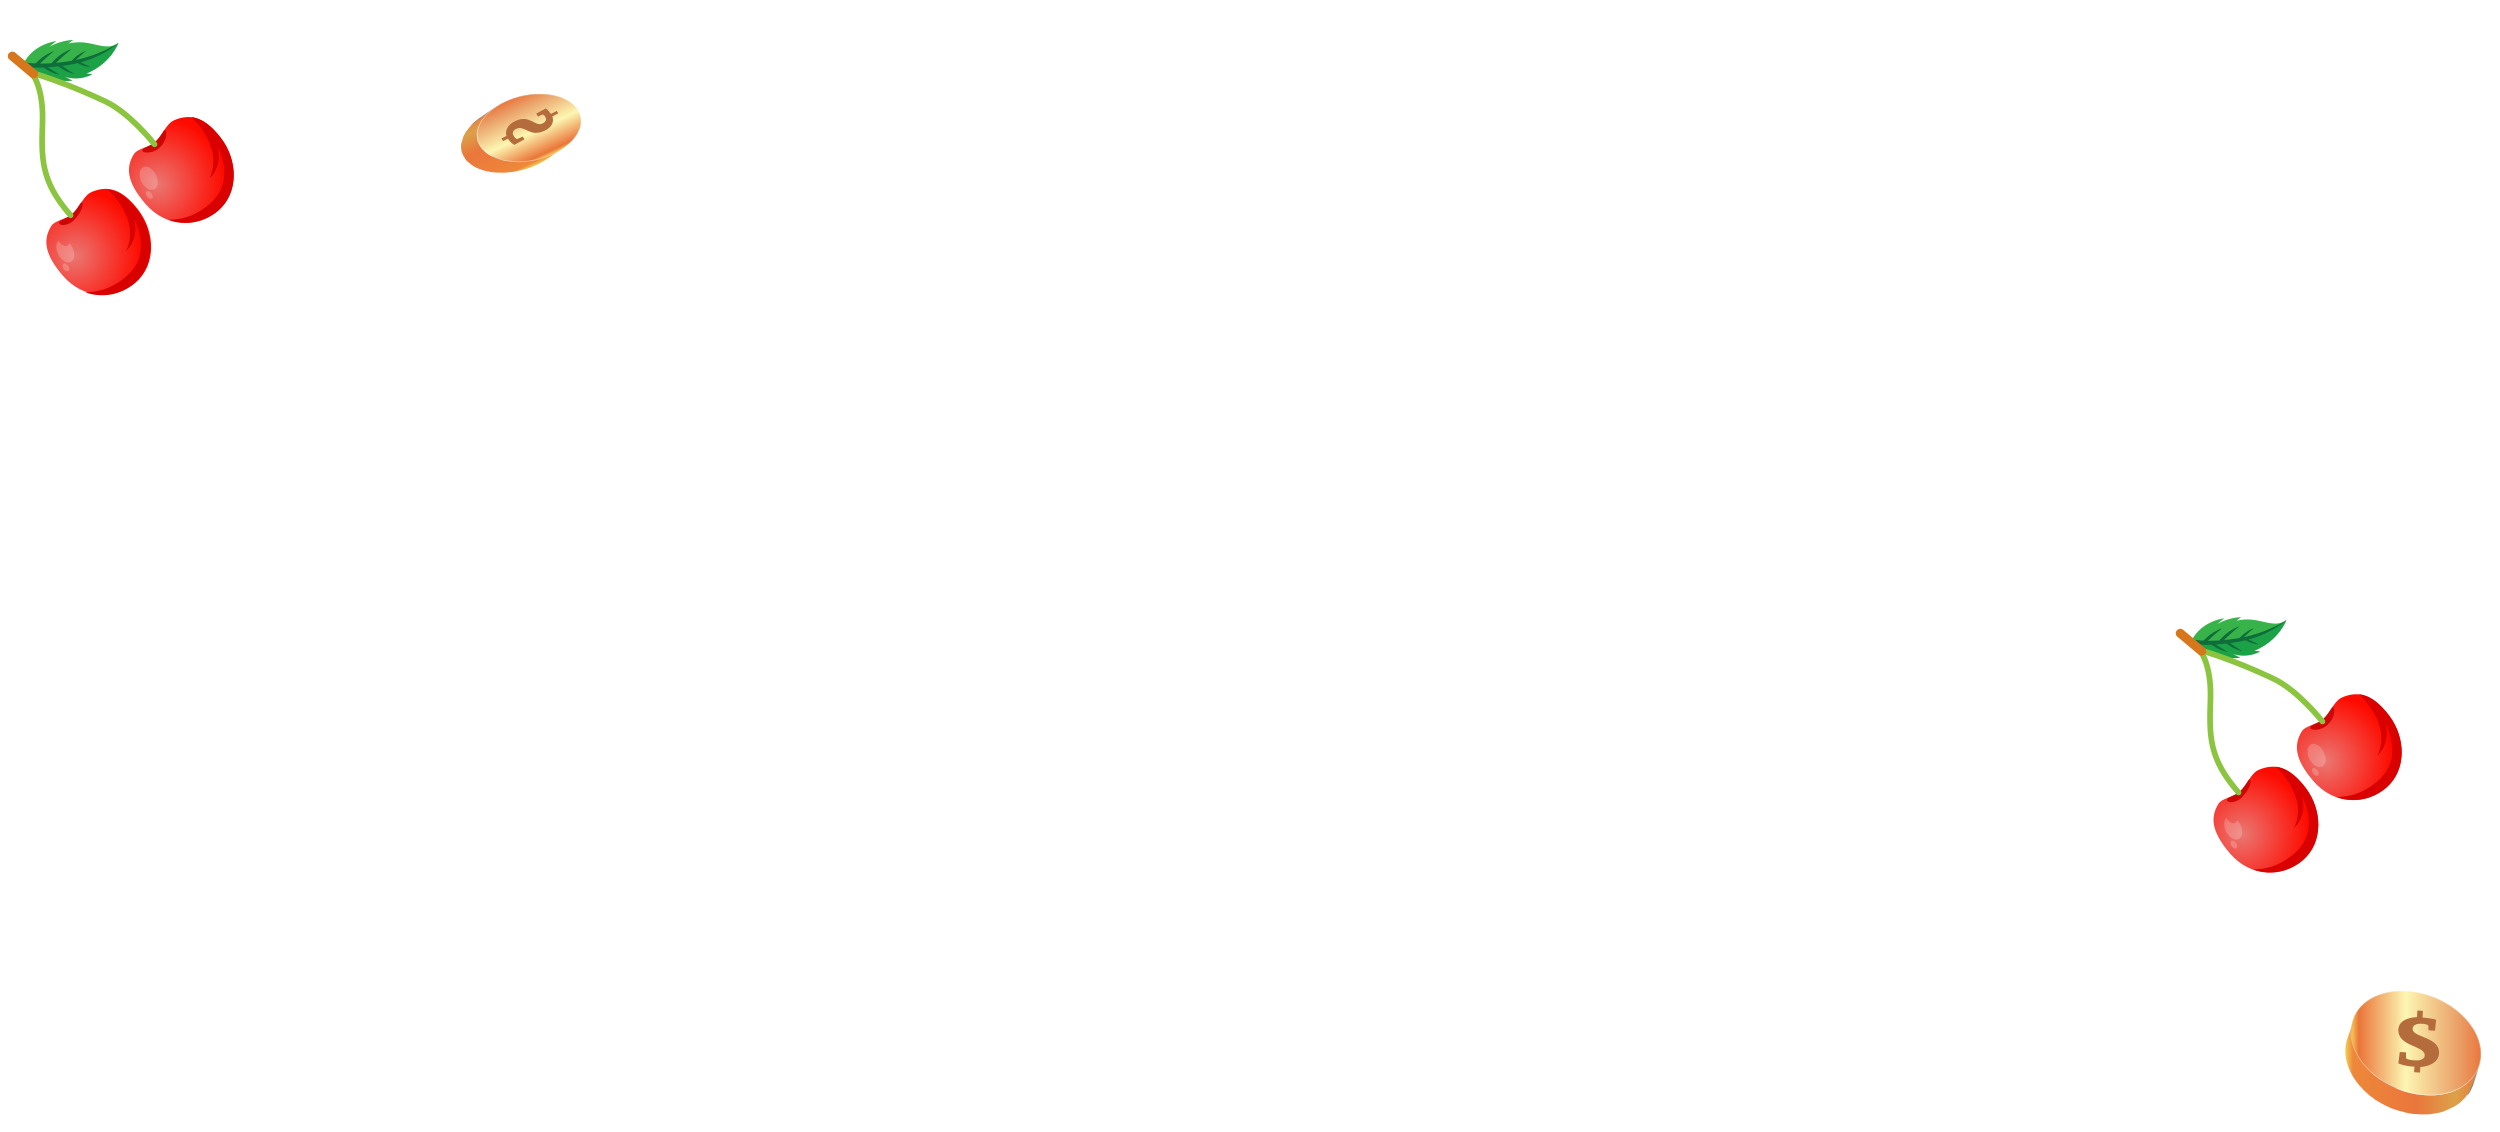 <svg width="1438" height="651" viewBox="0 0 1438 651" fill="none" xmlns="http://www.w3.org/2000/svg">
<g filter="url(#filter0_f)">
<path d="M1.92722e-06 1.61C1.92722e-06 1.61 9.725 -3.392 22.482 4.236L17.177 4.173C17.177 4.173 24.187 5.236 30.186 10.175L26.713 9.925C26.713 9.925 31.323 11.989 35.491 17.178C39.659 22.304 41.995 27.744 48.626 28.556C48.626 28.556 37.764 34.684 23.113 29.744L25.45 32.245C25.45 32.245 17.745 31.12 12.567 22.992L14.398 27.494C14.525 27.431 1.137 19.616 1.92722e-06 1.61Z" transform="translate(12.683 35.094) rotate(-40.99)" fill="#37B34A"/>
<path opacity="0.5" d="M14.398 25.821L12.567 21.32C17.745 29.447 25.45 30.573 25.45 30.573L23.113 28.072C37.701 33.011 48.626 26.884 48.626 26.884C19.198 24.883 0 7.6319e-06 0 7.6319e-06C1.01 18.006 14.398 25.821 14.398 25.821Z" transform="translate(13.833 36.228) rotate(-40.99)" fill="#009345"/>
<path d="M0.505 -7.6319e-06C0.189 0.125 1.92722e-06 0.25 1.92722e-06 0.25C0.063 1.5 0.189 2.626 0.379 3.751C2.905 6.377 8.462 11.504 18.693 17.881C34.607 27.822 48.689 27.134 48.689 27.134C48.689 27.134 34.922 25.696 19.577 16.005C8.083 8.69 2.589 2.626 0.505 -7.6319e-06Z" transform="translate(13.574 36.121) rotate(-40.99)" fill="#0F6D3A"/>
<path d="M0.821 2.087C6.126 1.399 14.209 1.774 14.209 1.774C7.326 -1.039 -3.85443e-06 0.336 -3.85443e-06 0.336V0.586L0.379 1.774C0.568 1.837 0.695 1.899 0.821 2.087Z" transform="translate(19.303 37.323) rotate(-40.99)" fill="#0F6D3A"/>
<path d="M1.642 0.25C2.337 4.564 4.547 10.941 4.547 10.941C0.632 6.19 1.92722e-06 0.063 1.92722e-06 0.063L0.189 -3.81595e-06L1.2 0.063C1.389 0.063 1.516 0.125 1.642 0.25Z" transform="translate(23.746 37.718) rotate(-40.99)" fill="#0F6D3A"/>
<path d="M1.579 0.25C2.21 4.314 4.294 10.316 4.294 10.316C0.632 5.814 -3.85443e-06 0.063 -3.85443e-06 0.063L0.189 -7.6319e-06H1.2C1.326 0.063 1.452 0.188 1.579 0.25Z" transform="translate(32.892 37.556) rotate(-40.99)" fill="#0F6D3A"/>
<path d="M1.326 0.125C2.337 3.564 4.736 8.44 4.736 8.44C1.137 5.002 0 0.125 0 0.125L0.189 0.063L1.01 0C1.074 0.063 1.2 0.125 1.326 0.125Z" transform="translate(43.215 35.378) rotate(-40.99)" fill="#0F6D3A"/>
<path d="M0.821 2.087C6.126 1.399 14.209 1.774 14.209 1.774C7.326 -1.039 3.85443e-06 0.336 3.85443e-06 0.336V0.586L0.379 1.774C0.505 1.837 0.695 1.899 0.821 2.087Z" transform="translate(29.327 36.15) rotate(-40.99)" fill="#0F6D3A"/>
<path d="M0.632 1.611C4.61 1.11 10.736 1.361 10.736 1.361C5.557 -0.765 3.85443e-06 0.235 3.85443e-06 0.235V0.423L0.316 1.298C0.442 1.423 0.568 1.486 0.632 1.611Z" transform="translate(40.652 35.222) rotate(-40.99)" fill="#0F6D3A"/>
<path d="M57.531 26.401C56.457 42.094 44.837 56.536 29.176 56.536C13.514 56.536 -1.92722e-06 44.345 -1.92722e-06 26.401C-1.92722e-06 8.771 5.684 2.831 13.514 0.268C17.493 -1.045 22.229 2.894 27.471 2.894C33.344 2.894 39.28 -0.982 44.332 0.768C52.794 3.644 58.667 9.771 57.531 26.401Z" transform="translate(19 138.828) rotate(-40.99)" fill="url(#paint0_radial)"/>
<path opacity="0.2" d="M7.587 5.502C5.882 5.064 5.061 2.626 5.692 1.52638e-05C3.482 0.063 1.209 2.501 0.324 5.877C-0.623 9.691 0.577 13.254 2.977 13.88C5.44 14.505 8.218 11.879 9.166 8.065C9.418 7.065 9.544 6.064 9.481 5.127C8.913 5.502 8.281 5.627 7.587 5.502Z" transform="translate(29.394 142.144) rotate(-40.99)" fill="white"/>
<path opacity="0.2" d="M2.564 3.157C3.979 3.157 5.127 2.451 5.127 1.579C5.127 0.707 3.979 0 2.564 0C1.148 0 0 0.707 0 1.579C0 2.451 1.148 3.157 2.564 3.157Z" transform="matrix(-0.59 -0.807 0.806 -0.592 38.16 156.817)" fill="white"/>
<path d="M25.197 50.829C40.859 50.829 52.478 36.387 53.552 20.694C54.247 10.253 52.226 4.001 48.5 0C48.5 0 52.163 25.383 33.407 33.636C33.407 33.636 43.827 33.636 48.879 22.57C48.879 22.57 44.837 44.327 24.881 44.765C9.22 45.077 2.21 37.575 3.85443e-06 36.262C5.115 45.327 14.651 50.829 25.197 50.829Z" transform="translate(25.312 140.804) rotate(-40.99)" fill="#D90000"/>
<path d="M17.635 1.182C18.203 0.12 17.761 -0.131 16.877 0.057C16.309 0.245 15.74 0.37 15.109 0.557C14.983 0.62 14.856 0.62 14.73 0.682C12.835 1.182 10.878 1.62 8.92 1.62C7.089 1.62 5.32 1.12 3.615 0.62C3.236 0.495 2.794 0.37 2.416 0.245C1.531 -0.005 0.458 -0.068 0.079 0.682C-0.553 1.995 2.668 5.121 7.468 4.934C12.267 4.559 16.751 2.745 17.635 1.182Z" transform="translate(33.485 127.993) rotate(-40.99)" fill="#CE0606"/>
<path d="M57.531 26.401C56.457 42.094 44.837 56.536 29.176 56.536C13.514 56.536 1.92722e-06 44.345 1.92722e-06 26.401C1.92722e-06 8.771 5.684 2.831 13.514 0.268C17.493 -1.045 22.229 2.894 27.471 2.894C33.344 2.894 39.28 -0.982 44.332 0.768C52.794 3.644 58.667 9.771 57.531 26.401Z" transform="translate(66.513 97.523) rotate(-40.99)" fill="url(#paint1_radial)"/>
<path opacity="0.2" d="M7.132 9.215C11.07 9.215 14.263 7.152 14.263 4.607C14.263 2.063 11.07 7.70425e-06 7.132 7.70425e-06C3.193 7.70425e-06 -3.81828e-06 2.063 -3.81828e-06 4.607C-3.81828e-06 7.152 3.193 9.215 7.132 9.215Z" transform="matrix(-0.448 -0.894 0.892 -0.453 84.583 111.02)" fill="white"/>
<path opacity="0.2" d="M2.564 3.157C3.979 3.157 5.127 2.451 5.127 1.579C5.127 0.707 3.979 0 2.564 0C1.148 0 3.81622e-06 0.707 3.81622e-06 1.579C3.81622e-06 2.451 1.148 3.157 2.564 3.157Z" transform="matrix(-0.59 -0.807 0.806 -0.592 86.107 115.143)" fill="white"/>
<path d="M25.197 50.829C40.859 50.829 52.478 36.387 53.552 20.694C54.247 10.253 52.226 4.001 48.5 0C48.5 0 52.163 25.383 33.407 33.636C33.407 33.636 43.827 33.636 48.879 22.57C48.879 22.57 44.837 44.327 24.881 44.765C9.22 45.077 2.21 37.575 -1.92721e-06 36.262C5.115 45.327 14.651 50.829 25.197 50.829Z" transform="translate(73.266 99.132) rotate(-40.99)" fill="#D90000"/>
<path d="M17.621 1.182C18.19 0.12 17.747 -0.131 16.863 0.057C16.295 0.245 15.727 0.37 15.095 0.557C14.969 0.62 14.843 0.62 14.716 0.682C12.822 1.182 10.864 1.62 8.906 1.62C7.075 1.62 5.307 1.12 3.602 0.62C3.223 0.495 2.781 0.37 2.402 0.245C1.518 -0.005 0.444 -0.068 0.065 0.682C-0.566 1.995 3.475 5.746 8.275 5.746C14.148 5.621 16.737 2.745 17.621 1.182Z" transform="translate(81.45 86.313) rotate(-40.99)" fill="#CE0606"/>
<path d="M64.859 80.65H64.796C63.849 80.587 63.154 79.837 63.217 78.899C63.217 78.649 64.29 56.455 58.165 42.512C50.524 25.069 43.072 12.19 39.409 6.188C38.146 10.814 34.736 18.63 25.768 28.32C11.623 43.513 3.16 52.703 3.287 78.149C3.287 79.087 2.529 79.775 1.645 79.837C0.761 79.837 0.003 79.087 0.003 78.212C-0.187 51.515 9.16 41.387 23.305 26.132C36.757 11.69 36.82 1.812 36.82 1.686C36.82 0.936 37.325 0.311 38.02 0.061C38.714 -0.127 39.472 0.123 39.914 0.749C40.041 0.936 50.461 16.691 61.196 41.199C67.638 55.829 66.564 78.087 66.501 79.024C66.501 79.962 65.743 80.65 64.859 80.65Z" transform="translate(-11.922 65.9) rotate(-40.99)" fill="#8BC53F"/>
<path d="M7.68 17.982C7.933 19.357 6.922 20.733 5.533 20.92C4.08 21.17 2.754 20.17 2.565 18.795L0.039 2.977C-0.214 1.539 0.797 0.226 2.186 0.038C3.575 -0.212 4.965 0.789 5.154 2.164L7.68 17.982Z" transform="translate(3.444 32.034) rotate(-40.99)" fill="#D6771C"/>
</g>
<g filter="url(#filter1_f)">
<path d="M1.92722e-06 1.61C1.92722e-06 1.61 9.725 -3.392 22.482 4.236L17.177 4.173C17.177 4.173 24.187 5.236 30.186 10.175L26.713 9.925C26.713 9.925 31.323 11.989 35.491 17.178C39.659 22.304 41.995 27.744 48.626 28.556C48.626 28.556 37.764 34.684 23.113 29.744L25.45 32.245C25.45 32.245 17.745 31.12 12.567 22.992L14.398 27.494C14.525 27.431 1.137 19.616 1.92722e-06 1.61Z" transform="translate(1259.68 367.094) rotate(-40.99)" fill="#37B34A"/>
<path opacity="0.5" d="M14.398 25.821L12.567 21.32C17.745 29.447 25.45 30.573 25.45 30.573L23.113 28.072C37.701 33.011 48.626 26.884 48.626 26.884C19.198 24.883 0 7.6319e-06 0 7.6319e-06C1.01 18.006 14.398 25.821 14.398 25.821Z" transform="translate(1260.83 368.228) rotate(-40.99)" fill="#009345"/>
<path d="M0.505 -7.6319e-06C0.189 0.125 1.92722e-06 0.25 1.92722e-06 0.25C0.063 1.5 0.189 2.626 0.379 3.751C2.905 6.377 8.462 11.504 18.693 17.881C34.607 27.822 48.689 27.134 48.689 27.134C48.689 27.134 34.922 25.696 19.577 16.005C8.083 8.69 2.589 2.626 0.505 -7.6319e-06Z" transform="translate(1260.57 368.121) rotate(-40.99)" fill="#0F6D3A"/>
<path d="M0.821 2.087C6.126 1.399 14.209 1.774 14.209 1.774C7.326 -1.039 -3.85443e-06 0.336 -3.85443e-06 0.336V0.586L0.379 1.774C0.568 1.837 0.695 1.899 0.821 2.087Z" transform="translate(1266.3 369.323) rotate(-40.99)" fill="#0F6D3A"/>
<path d="M1.642 0.25C2.337 4.564 4.547 10.941 4.547 10.941C0.632 6.19 1.92722e-06 0.063 1.92722e-06 0.063L0.189 -3.81595e-06L1.2 0.063C1.389 0.063 1.516 0.125 1.642 0.25Z" transform="translate(1270.75 369.718) rotate(-40.99)" fill="#0F6D3A"/>
<path d="M1.579 0.25C2.21 4.314 4.294 10.316 4.294 10.316C0.632 5.814 -3.85443e-06 0.063 -3.85443e-06 0.063L0.189 -7.6319e-06H1.2C1.326 0.063 1.452 0.188 1.579 0.25Z" transform="translate(1279.89 369.556) rotate(-40.99)" fill="#0F6D3A"/>
<path d="M1.326 0.125C2.337 3.564 4.736 8.44 4.736 8.44C1.137 5.002 0 0.125 0 0.125L0.189 0.063L1.01 0C1.074 0.063 1.2 0.125 1.326 0.125Z" transform="translate(1290.21 367.378) rotate(-40.99)" fill="#0F6D3A"/>
<path d="M0.821 2.087C6.126 1.399 14.209 1.774 14.209 1.774C7.326 -1.039 3.85443e-06 0.336 3.85443e-06 0.336V0.586L0.379 1.774C0.505 1.837 0.695 1.899 0.821 2.087Z" transform="translate(1276.33 368.15) rotate(-40.99)" fill="#0F6D3A"/>
<path d="M0.632 1.611C4.61 1.11 10.736 1.361 10.736 1.361C5.557 -0.765 3.85443e-06 0.235 3.85443e-06 0.235V0.423L0.316 1.298C0.442 1.423 0.568 1.486 0.632 1.611Z" transform="translate(1287.65 367.222) rotate(-40.99)" fill="#0F6D3A"/>
<path d="M57.531 26.401C56.457 42.094 44.837 56.536 29.176 56.536C13.514 56.536 -1.92722e-06 44.345 -1.92722e-06 26.401C-1.92722e-06 8.771 5.684 2.831 13.514 0.268C17.493 -1.045 22.229 2.894 27.471 2.894C33.344 2.894 39.28 -0.982 44.332 0.768C52.794 3.644 58.667 9.771 57.531 26.401Z" transform="translate(1265.56 471.194) rotate(-40.99)" fill="url(#paint2_radial)"/>
<path opacity="0.2" d="M7.587 5.502C5.882 5.064 5.061 2.626 5.692 1.52638e-05C3.482 0.063 1.209 2.501 0.324 5.877C-0.623 9.691 0.577 13.254 2.977 13.88C5.44 14.505 8.218 11.879 9.166 8.065C9.418 7.065 9.544 6.064 9.481 5.127C8.913 5.502 8.281 5.627 7.587 5.502Z" transform="translate(1276.39 474.144) rotate(-40.99)" fill="white"/>
<path opacity="0.2" d="M2.564 3.157C3.979 3.157 5.127 2.451 5.127 1.579C5.127 0.707 3.979 0 2.564 0C1.148 0 0 0.707 0 1.579C0 2.451 1.148 3.157 2.564 3.157Z" transform="matrix(-0.59 -0.807 0.806 -0.592 1285.16 488.817)" fill="white"/>
<path d="M25.197 50.829C40.859 50.829 52.478 36.387 53.552 20.694C54.247 10.253 52.226 4.001 48.5 0C48.5 0 52.163 25.383 33.407 33.636C33.407 33.636 43.827 33.636 48.879 22.57C48.879 22.57 44.837 44.327 24.881 44.765C9.22 45.077 2.21 37.575 3.85443e-06 36.262C5.115 45.327 14.651 50.829 25.197 50.829Z" transform="translate(1272.31 472.804) rotate(-40.99)" fill="#D90000"/>
<path d="M17.635 1.182C18.203 0.12 17.761 -0.131 16.877 0.057C16.309 0.245 15.74 0.37 15.109 0.557C14.983 0.62 14.856 0.62 14.73 0.682C12.835 1.182 10.878 1.62 8.92 1.62C7.089 1.62 5.32 1.12 3.615 0.62C3.236 0.495 2.794 0.37 2.416 0.245C1.531 -0.005 0.458 -0.068 0.079 0.682C-0.553 1.995 2.668 5.121 7.468 4.934C12.267 4.559 16.751 2.745 17.635 1.182Z" transform="translate(1280.49 459.993) rotate(-40.99)" fill="#CE0606"/>
<path d="M57.531 26.401C56.457 42.094 44.837 56.536 29.176 56.536C13.514 56.536 1.92722e-06 44.345 1.92722e-06 26.401C1.92722e-06 8.771 5.684 2.831 13.514 0.268C17.493 -1.045 22.229 2.894 27.471 2.894C33.344 2.894 39.28 -0.982 44.332 0.768C52.794 3.644 58.667 9.771 57.531 26.401Z" transform="translate(1313.51 429.523) rotate(-40.99)" fill="url(#paint3_radial)"/>
<path opacity="0.2" d="M7.132 9.215C11.07 9.215 14.263 7.152 14.263 4.607C14.263 2.063 11.07 7.70425e-06 7.132 7.70425e-06C3.193 7.70425e-06 -3.81828e-06 2.063 -3.81828e-06 4.607C-3.81828e-06 7.152 3.193 9.215 7.132 9.215Z" transform="matrix(-0.448 -0.894 0.892 -0.453 1331.58 443.02)" fill="white"/>
<path opacity="0.2" d="M2.564 3.157C3.979 3.157 5.127 2.451 5.127 1.579C5.127 0.707 3.979 0 2.564 0C1.148 0 0 0.707 0 1.579C0 2.451 1.148 3.157 2.564 3.157Z" transform="matrix(-0.59 -0.807 0.806 -0.592 1332.03 447.007)" fill="white"/>
<path d="M25.197 50.829C40.859 50.829 52.478 36.387 53.552 20.694C54.247 10.253 52.226 4.001 48.5 0C48.5 0 52.163 25.383 33.407 33.636C33.407 33.636 43.827 33.636 48.879 22.57C48.879 22.57 44.837 44.327 24.881 44.765C9.22 45.077 2.21 37.575 -1.92721e-06 36.262C5.115 45.327 14.651 50.829 25.197 50.829Z" transform="translate(1320.27 431.132) rotate(-40.99)" fill="#D90000"/>
<path d="M17.621 1.182C18.19 0.12 17.747 -0.131 16.863 0.057C16.295 0.245 15.727 0.37 15.095 0.557C14.969 0.62 14.843 0.62 14.716 0.682C12.822 1.182 10.864 1.62 8.906 1.62C7.075 1.62 5.307 1.12 3.602 0.62C3.223 0.495 2.781 0.37 2.402 0.245C1.518 -0.005 0.444 -0.068 0.065 0.682C-0.566 1.995 3.475 5.746 8.275 5.746C14.148 5.621 16.737 2.745 17.621 1.182Z" transform="translate(1328.45 418.313) rotate(-40.99)" fill="#CE0606"/>
<path d="M64.859 80.65H64.796C63.849 80.587 63.154 79.837 63.217 78.899C63.217 78.649 64.29 56.455 58.165 42.512C50.524 25.069 43.072 12.19 39.409 6.188C38.146 10.814 34.736 18.63 25.768 28.32C11.623 43.513 3.16 52.703 3.287 78.149C3.287 79.087 2.529 79.775 1.645 79.837C0.761 79.837 0.003 79.087 0.003 78.212C-0.187 51.515 9.16 41.387 23.305 26.132C36.757 11.69 36.82 1.812 36.82 1.686C36.82 0.936 37.325 0.311 38.02 0.061C38.714 -0.127 39.472 0.123 39.914 0.749C40.041 0.936 50.461 16.691 61.196 41.199C67.638 55.829 66.564 78.087 66.501 79.024C66.501 79.962 65.743 80.65 64.859 80.65Z" transform="translate(1235.08 397.9) rotate(-40.99)" fill="#8BC53F"/>
<path d="M7.68 17.982C7.933 19.357 6.922 20.733 5.533 20.92C4.08 21.17 2.754 20.17 2.565 18.795L0.039 2.977C-0.214 1.539 0.797 0.226 2.186 0.038C3.575 -0.212 4.965 0.789 5.154 2.164L7.68 17.982Z" transform="translate(1250.44 364.034) rotate(-40.99)" fill="#D6771C"/>
</g>
<g filter="url(#filter2_f)">
<path d="M19.819 1.107C37.993 -3.327 60.606 5.963 70.327 21.8C80.049 37.637 73.075 54.319 54.9 58.753C36.725 63.187 14.113 53.896 4.392 38.059C-5.33 22.011 1.644 5.541 19.819 1.107Z" transform="translate(1352.28 570)" fill="url(#paint4_linear)"/>
<path d="M19.819 1.107C37.993 -3.327 60.606 5.963 70.327 21.8C80.049 37.637 73.075 54.319 54.9 58.753C36.725 63.187 14.113 53.896 4.392 38.059C-5.33 22.011 1.644 5.541 19.819 1.107Z" transform="translate(1352.28 570)" fill="url(#paint5_linear)"/>
<path d="M3.804 3.22201e-06L0.423 10.98C0.423 11.402 0.211 11.614 -1.61233e-06 12.036L3.381 1.056C3.593 0.633 3.593 0.422 3.804 3.22201e-06Z" transform="translate(1422.4 612.494)" fill="#97999C"/>
<path d="M6.763 3.22201e-06L3.381 10.98C2.536 13.092 1.479 15.203 1.61233e-06 16.893L3.381 5.912C4.861 4.223 5.917 2.112 6.763 3.22201e-06Z" transform="translate(1419.02 613.55)" fill="#868584"/>
<path d="M11.835 4.645L8.453 15.626C5.495 14.359 2.747 12.881 1.61233e-06 10.98L3.381 3.22201e-06C5.917 1.9 8.665 3.379 11.835 4.645Z" transform="translate(1366.18 620.94)" fill="#97999C"/>
<path d="M77.201 25.128C76.356 27.873 74.876 30.407 72.974 32.729C72.763 32.941 72.552 33.152 72.34 33.363C71.918 33.785 71.284 34.419 70.861 34.841C70.65 35.052 70.438 35.263 70.227 35.474C69.593 36.108 68.748 36.741 67.902 37.164L67.691 37.375C66.846 37.797 66.212 38.431 65.366 38.853C65.155 38.853 64.944 39.064 64.944 39.064C64.098 39.486 63.042 39.909 62.196 40.331C61.985 40.331 61.985 40.331 61.774 40.542C60.717 40.965 59.66 41.176 58.392 41.598C57.336 41.809 56.279 42.02 55.222 42.231C55.011 42.231 54.8 42.231 54.588 42.231C53.532 42.443 52.475 42.443 51.63 42.654C51.418 42.654 51.207 42.654 50.996 42.654C50.15 42.654 49.305 42.654 48.671 42.654C48.248 42.654 47.826 42.654 47.403 42.654C46.558 42.654 45.712 42.654 44.867 42.443C44.656 42.443 44.444 42.443 44.022 42.443C42.965 42.231 41.697 42.231 40.641 42.02C40.429 42.02 40.007 41.809 39.795 41.809C38.95 41.598 38.316 41.598 37.471 41.387C34.723 40.753 31.976 39.909 29.44 38.642C26.27 37.375 23.1 35.686 20.353 33.785C20.141 33.574 20.141 33.574 19.93 33.363C19.085 32.729 18.451 32.307 17.605 31.674C17.394 31.462 17.183 31.462 17.183 31.251C16.337 30.618 15.492 29.984 14.858 29.14C14.647 28.929 14.435 28.929 14.435 28.717C13.801 28.084 13.167 27.451 12.322 26.606L12.111 26.395C11.477 25.55 10.843 24.917 10.209 24.072C9.997 23.861 9.997 23.65 9.786 23.439C9.152 22.594 8.518 21.749 8.095 20.905C3.657 13.725 2.601 6.335 4.714 0L0.91 10.769C-0.992 17.104 0.065 24.283 4.291 31.674C4.925 32.518 5.348 33.363 5.982 34.208C6.193 34.419 6.193 34.63 6.405 34.841C7.039 35.686 7.673 36.53 8.307 37.164C8.307 37.375 8.518 37.375 8.518 37.375C9.152 38.008 9.786 38.642 10.42 39.486C10.631 39.698 10.843 39.909 10.843 39.909C11.688 40.542 12.322 41.387 13.167 42.02C13.379 42.231 13.59 42.231 13.59 42.443C14.224 43.076 15.069 43.498 15.915 44.132C16.126 44.343 16.337 44.343 16.337 44.554L16.549 44.765C19.296 46.455 22.043 48.144 25.002 49.411C25.213 49.411 25.213 49.411 25.425 49.622C26.693 50.255 27.961 50.678 29.44 51.1C30.708 51.523 32.187 51.945 33.455 52.156C33.666 52.156 33.667 52.156 33.878 52.367C34.512 52.578 35.146 52.578 35.78 52.789C35.991 52.789 36.414 53.001 36.625 53.001C37.682 53.212 38.95 53.423 40.007 53.423C40.218 53.423 40.429 53.423 40.852 53.423C41.697 53.423 42.542 53.634 43.388 53.634C43.81 53.634 44.233 53.634 44.656 53.634C45.078 53.634 45.501 53.634 45.924 53.634C46.346 53.634 46.558 53.634 46.98 53.634C47.192 53.634 47.403 53.634 47.614 53.634C48.671 53.634 49.728 53.423 50.573 53.212C50.784 53.212 50.996 53.212 51.207 53.212C52.264 53.001 53.32 52.789 54.377 52.578C55.434 52.367 56.702 51.945 57.547 51.523C57.758 51.523 57.758 51.523 57.97 51.311C59.026 50.889 59.872 50.467 60.717 50.044C60.928 50.044 61.14 49.833 61.14 49.833C61.351 49.833 61.562 49.622 61.774 49.622C62.408 49.2 63.042 48.989 63.676 48.566L63.887 48.355C64.732 47.722 65.578 47.299 66.212 46.666C66.423 46.455 66.634 46.243 66.846 46.032C67.268 45.61 67.902 44.977 68.325 44.554C68.536 44.343 68.748 44.132 68.959 43.921C69.17 43.71 69.17 43.71 69.382 43.498V43.287C71.072 41.176 72.34 38.853 72.974 36.319L77.201 25.128Z" transform="translate(1349 587.366)" fill="url(#paint6_linear)"/>
<path opacity="0.4" d="M19.819 1.107C37.993 -3.327 60.606 5.963 70.327 21.8C80.049 37.637 73.075 54.319 54.9 58.753C36.725 63.187 14.113 53.896 4.392 38.059C-5.33 22.011 1.644 5.541 19.819 1.107Z" transform="translate(1352.28 570)" stroke="white" stroke-width="0.5" stroke-miterlimit="10"/>
<path d="M0 11.191C0 6.546 4.649 4.012 10.778 3.801L10.989 8.05502e-07L14.159 0.211L13.948 4.012C16.484 4.223 19.231 4.645 21.767 5.279L21.133 11.614L17.329 11.402V9.08C17.329 9.08 17.329 8.869 17.329 8.657C16.273 7.813 15.005 7.602 12.68 7.602C10.144 7.602 8.242 8.657 8.242 10.558C8.242 15.626 23.458 14.992 23.458 24.283C23.458 29.14 18.808 32.096 12.68 32.518L12.469 35.686L9.087 35.474L9.299 32.307C3.593 32.096 0 30.407 0 30.407L0.845 23.861L4.438 24.072C4.438 24.072 4.438 25.55 4.438 25.972C4.438 26.183 4.438 26.817 4.649 27.662C4.861 27.873 6.763 28.717 10.567 28.717C12.891 28.717 15.216 27.873 15.216 25.761C15.216 20.06 0 20.905 0 11.191Z" transform="translate(1379.5 581.242)" fill="#B46C3D"/>
</g>
<g filter="url(#filter3_f)">
<path d="M10.327 1.107C19.797 -3.327 31.58 5.963 36.645 21.797C41.711 37.632 38.077 54.311 28.607 58.745C19.137 63.179 7.354 53.889 2.288 38.054C-2.777 22.009 0.857 5.54 10.327 1.107Z" transform="matrix(-0.41 -0.912 -0.906 0.424 339.442 78.608)" fill="url(#paint7_linear)"/>
<path d="M10.327 1.107C19.797 -3.327 31.58 5.963 36.645 21.797C41.711 37.632 38.077 54.311 28.607 58.745C19.137 63.179 7.354 53.889 2.288 38.054C-2.777 22.009 0.857 5.54 10.327 1.107Z" transform="matrix(-0.41 -0.912 -0.906 0.424 339.442 78.608)" fill="url(#paint8_linear)"/>
<path d="M1.982 3.22158e-06L0.22 10.979C0.22 11.401 0.11 11.612 -8.40136e-07 12.034L1.762 1.056C1.872 0.633 1.872 0.422 1.982 3.22158e-06Z" transform="matrix(-0.41 -0.912 -0.906 0.424 285.987 63.283)" fill="#97999C"/>
<path d="M3.524 3.22158e-06L1.762 10.979C1.321 13.09 0.771 15.201 8.40137e-07 16.89L1.762 5.912C2.533 4.223 3.083 2.111 3.524 3.22158e-06Z" transform="matrix(-0.41 -0.912 -0.906 0.424 285.753 65.338)" fill="#868584"/>
<path d="M6.167 4.645L4.405 15.624C2.863 14.357 1.432 12.879 8.40137e-07 10.979L1.762 3.22158e-06C3.083 1.9 4.515 3.378 6.167 4.645Z" transform="matrix(-0.41 -0.912 -0.906 0.424 290.339 93.582)" fill="#97999C"/>
<path d="M40.227 25.124C39.786 27.869 39.016 30.403 38.025 32.725C37.914 32.936 37.804 33.147 37.694 33.358C37.474 33.781 37.144 34.414 36.923 34.836C36.813 35.047 36.703 35.259 36.593 35.47C36.263 36.103 35.822 36.737 35.382 37.159L35.272 37.37C34.831 37.792 34.501 38.426 34.06 38.848C33.95 38.848 33.84 39.059 33.84 39.059C33.4 39.481 32.849 39.904 32.409 40.326C32.298 40.326 32.298 40.326 32.188 40.537C31.638 40.959 31.087 41.17 30.426 41.593C29.876 41.804 29.325 42.015 28.775 42.226C28.665 42.226 28.554 42.226 28.444 42.226C27.894 42.437 27.343 42.437 26.903 42.648C26.793 42.648 26.682 42.648 26.572 42.648C26.132 42.648 25.691 42.648 25.361 42.648C25.141 42.648 24.921 42.648 24.7 42.648C24.26 42.648 23.819 42.648 23.379 42.437C23.269 42.437 23.159 42.437 22.938 42.437C22.388 42.226 21.727 42.226 21.177 42.015C21.066 42.015 20.846 41.804 20.736 41.804C20.296 41.593 19.965 41.593 19.525 41.381C18.093 40.748 16.662 39.904 15.34 38.637C13.688 37.37 12.037 35.681 10.605 33.781C10.495 33.57 10.495 33.57 10.385 33.358C9.944 32.725 9.614 32.303 9.174 31.669C9.063 31.458 8.953 31.458 8.953 31.247C8.513 30.614 8.072 29.98 7.742 29.136C7.632 28.925 7.522 28.925 7.522 28.714C7.191 28.08 6.861 27.447 6.421 26.602L6.311 26.391C5.98 25.547 5.65 24.913 5.319 24.069C5.209 23.858 5.209 23.646 5.099 23.435C4.769 22.591 4.439 21.746 4.218 20.902C1.906 13.723 1.355 6.334 2.456 0L0.474 10.768C-0.517 17.102 0.034 24.28 2.236 31.669C2.566 32.514 2.787 33.358 3.117 34.203C3.227 34.414 3.227 34.625 3.337 34.836C3.668 35.681 3.998 36.525 4.328 37.159C4.328 37.37 4.439 37.37 4.439 37.37C4.769 38.003 5.099 38.637 5.43 39.481C5.54 39.692 5.65 39.904 5.65 39.904C6.09 40.537 6.421 41.381 6.861 42.015C6.971 42.226 7.081 42.226 7.081 42.437C7.412 43.071 7.852 43.493 8.293 44.126C8.403 44.337 8.513 44.337 8.513 44.548L8.623 44.76C10.055 46.449 11.486 48.138 13.028 49.404C13.138 49.404 13.138 49.404 13.248 49.615C13.909 50.249 14.569 50.671 15.34 51.093C16.001 51.516 16.772 51.938 17.433 52.149C17.543 52.149 17.543 52.149 17.653 52.36C17.983 52.571 18.313 52.571 18.644 52.782C18.754 52.782 18.974 52.994 19.084 52.994C19.635 53.205 20.296 53.416 20.846 53.416C20.956 53.416 21.066 53.416 21.287 53.416C21.727 53.416 22.168 53.627 22.608 53.627C22.828 53.627 23.049 53.627 23.269 53.627C23.489 53.627 23.709 53.627 23.93 53.627C24.15 53.627 24.26 53.627 24.48 53.627C24.59 53.627 24.7 53.627 24.81 53.627C25.361 53.627 25.912 53.416 26.352 53.205C26.462 53.205 26.572 53.205 26.682 53.205C27.233 52.994 27.784 52.782 28.334 52.571C28.885 52.36 29.546 51.938 29.986 51.516C30.096 51.516 30.096 51.516 30.206 51.304C30.757 50.882 31.197 50.46 31.638 50.038C31.748 50.038 31.858 49.827 31.858 49.827C31.968 49.827 32.078 49.615 32.188 49.615C32.519 49.193 32.849 48.982 33.179 48.56L33.289 48.349C33.73 47.715 34.17 47.293 34.501 46.66C34.611 46.449 34.721 46.237 34.831 46.026C35.051 45.604 35.382 44.971 35.602 44.548C35.712 44.337 35.822 44.126 35.932 43.915C36.042 43.704 36.042 43.704 36.153 43.493V43.282C37.033 41.17 37.694 38.848 38.025 36.314L40.227 25.124Z" transform="matrix(-0.41 -0.912 -0.906 0.424 324.415 87.525)" fill="url(#paint9_linear)"/>
<path opacity="0.4" d="M10.327 1.107C19.797 -3.327 31.58 5.963 36.645 21.797C41.711 37.632 38.077 54.311 28.607 58.745C19.137 63.179 7.354 53.889 2.288 38.054C-2.777 22.009 0.857 5.54 10.327 1.107Z" transform="matrix(-0.41 -0.912 -0.906 0.424 339.442 78.608)" stroke="white" stroke-width="0.5" stroke-miterlimit="10"/>
<path d="M0 11.19C0 6.545 2.423 4.011 5.616 3.8L5.726 8.05396e-07L7.378 0.211L7.268 4.011C8.589 4.223 10.021 4.645 11.342 5.278L11.012 11.612L9.03 11.401V9.079C9.03 9.079 9.03 8.867 9.03 8.656C8.479 7.812 7.818 7.601 6.607 7.601C5.286 7.601 4.295 8.656 4.295 10.556C4.295 15.624 12.223 14.99 12.223 24.28C12.223 29.136 9.801 32.092 6.607 32.514L6.497 35.681L4.735 35.47L4.845 32.303C1.872 32.092 0 30.403 0 30.403L0.44 23.858L2.312 24.069C2.312 24.069 2.312 25.547 2.312 25.969C2.312 26.18 2.312 26.814 2.423 27.658C2.533 27.869 3.524 28.714 5.506 28.714C6.717 28.714 7.929 27.869 7.929 25.758C7.929 20.057 0 20.902 0 11.19Z" transform="matrix(-0.41 -0.912 -0.906 0.424 323.45 70.435)" fill="#B46C3D"/>
</g>
<defs>
<filter id="filter0_f" x="-15.507" y="2.974" width="169.944" height="186.857" filterUnits="userSpaceOnUse" color-interpolation-filters="sRGB">
<feFlood flood-opacity="0" result="BackgroundImageFix"/>
<feBlend mode="normal" in="SourceGraphic" in2="BackgroundImageFix" result="shape"/>
<feGaussianBlur stdDeviation="10" result="effect1_foregroundBlur"/>
</filter>
<filter id="filter1_f" x="1231.49" y="334.974" width="169.944" height="186.946" filterUnits="userSpaceOnUse" color-interpolation-filters="sRGB">
<feFlood flood-opacity="0" result="BackgroundImageFix"/>
<feBlend mode="normal" in="SourceGraphic" in2="BackgroundImageFix" result="shape"/>
<feGaussianBlur stdDeviation="10" result="effect1_foregroundBlur"/>
</filter>
<filter id="filter2_f" x="1339" y="559.75" width="98.25" height="91.25" filterUnits="userSpaceOnUse" color-interpolation-filters="sRGB">
<feFlood flood-opacity="0" result="BackgroundImageFix"/>
<feBlend mode="normal" in="SourceGraphic" in2="BackgroundImageFix" result="shape"/>
<feGaussianBlur stdDeviation="5" result="effect1_foregroundBlur"/>
</filter>
<filter id="filter3_f" x="255.181" y="43.788" width="89.277" height="65.571" filterUnits="userSpaceOnUse" color-interpolation-filters="sRGB">
<feFlood flood-opacity="0" result="BackgroundImageFix"/>
<feBlend mode="normal" in="SourceGraphic" in2="BackgroundImageFix" result="shape"/>
<feGaussianBlur stdDeviation="5" result="effect1_foregroundBlur"/>
</filter>
<radialGradient id="paint0_radial" cx="0.5" cy="0.5" r="0.5" gradientUnits="userSpaceOnUse" gradientTransform="matrix(49.009 58.469 -59.642 49.122 17.894 -31.528)">
<stop stop-color="#EA7772"/>
<stop offset="1" stop-color="#FE0B00"/>
</radialGradient>
<radialGradient id="paint1_radial" cx="0.5" cy="0.5" r="0.5" gradientUnits="userSpaceOnUse" gradientTransform="matrix(49.009 58.469 -59.642 49.122 17.894 -31.528)">
<stop stop-color="#EA7772"/>
<stop offset="1" stop-color="#FE0B00"/>
</radialGradient>
<radialGradient id="paint2_radial" cx="0.5" cy="0.5" r="0.5" gradientUnits="userSpaceOnUse" gradientTransform="matrix(49.009 58.469 -59.642 49.122 17.894 -31.528)">
<stop stop-color="#EA7772"/>
<stop offset="1" stop-color="#FE0B00"/>
</radialGradient>
<radialGradient id="paint3_radial" cx="0.5" cy="0.5" r="0.5" gradientUnits="userSpaceOnUse" gradientTransform="matrix(49.009 58.469 -59.642 49.122 17.894 -31.528)">
<stop stop-color="#EA7772"/>
<stop offset="1" stop-color="#FE0B00"/>
</radialGradient>
<linearGradient id="paint4_linear" x2="1" gradientUnits="userSpaceOnUse" gradientTransform="translate(0.013 -7.511) scale(74.79 74.729)">
<stop stop-color="#F4D056"/>
<stop offset="0.06" stop-color="#AA742A"/>
<stop offset="0.42" stop-color="#FCF6B2"/>
<stop offset="0.82" stop-color="#DBA24A"/>
<stop offset="1" stop-color="#8F5A24"/>
</linearGradient>
<linearGradient id="paint5_linear" x2="1" gradientUnits="userSpaceOnUse" gradientTransform="translate(0.013 -7.511) scale(74.79 74.729)">
<stop stop-color="#F4D056"/>
<stop offset="0.06" stop-color="#EA7539"/>
<stop offset="0.42" stop-color="#FCF6B2"/>
<stop offset="0.82" stop-color="#EAA169"/>
<stop offset="1" stop-color="#EA773D"/>
</linearGradient>
<linearGradient id="paint6_linear" x2="1" gradientUnits="userSpaceOnUse" gradientTransform="translate(-0.038 -11.955) scale(77.199 77.135)">
<stop stop-color="#F4D056"/>
<stop offset="0.06" stop-color="#ED883A"/>
<stop offset="0.53" stop-color="#EA763B"/>
<stop offset="0.82" stop-color="#DBA24A"/>
<stop offset="1" stop-color="#EA763A"/>
</linearGradient>
<linearGradient id="paint7_linear" x2="1" gradientUnits="userSpaceOnUse" gradientTransform="translate(0.007 -7.51) scale(38.971 74.719)">
<stop stop-color="#F4D056"/>
<stop offset="0.06" stop-color="#AA742A"/>
<stop offset="0.42" stop-color="#FCF6B2"/>
<stop offset="0.82" stop-color="#DBA24A"/>
<stop offset="1" stop-color="#8F5A24"/>
</linearGradient>
<linearGradient id="paint8_linear" x2="1" gradientUnits="userSpaceOnUse" gradientTransform="translate(0.007 -7.51) scale(38.971 74.719)">
<stop stop-color="#F4D056"/>
<stop offset="0.06" stop-color="#EA7539"/>
<stop offset="0.42" stop-color="#FCF6B2"/>
<stop offset="0.82" stop-color="#EAA169"/>
<stop offset="1" stop-color="#EA773D"/>
</linearGradient>
<linearGradient id="paint9_linear" x2="1" gradientUnits="userSpaceOnUse" gradientTransform="translate(-0.02 -11.953) scale(40.226 77.125)">
<stop stop-color="#F4D056"/>
<stop offset="0.06" stop-color="#ED883A"/>
<stop offset="0.53" stop-color="#EA763B"/>
<stop offset="0.82" stop-color="#DBA24A"/>
<stop offset="1" stop-color="#EA763A"/>
</linearGradient>
</defs>
</svg>
